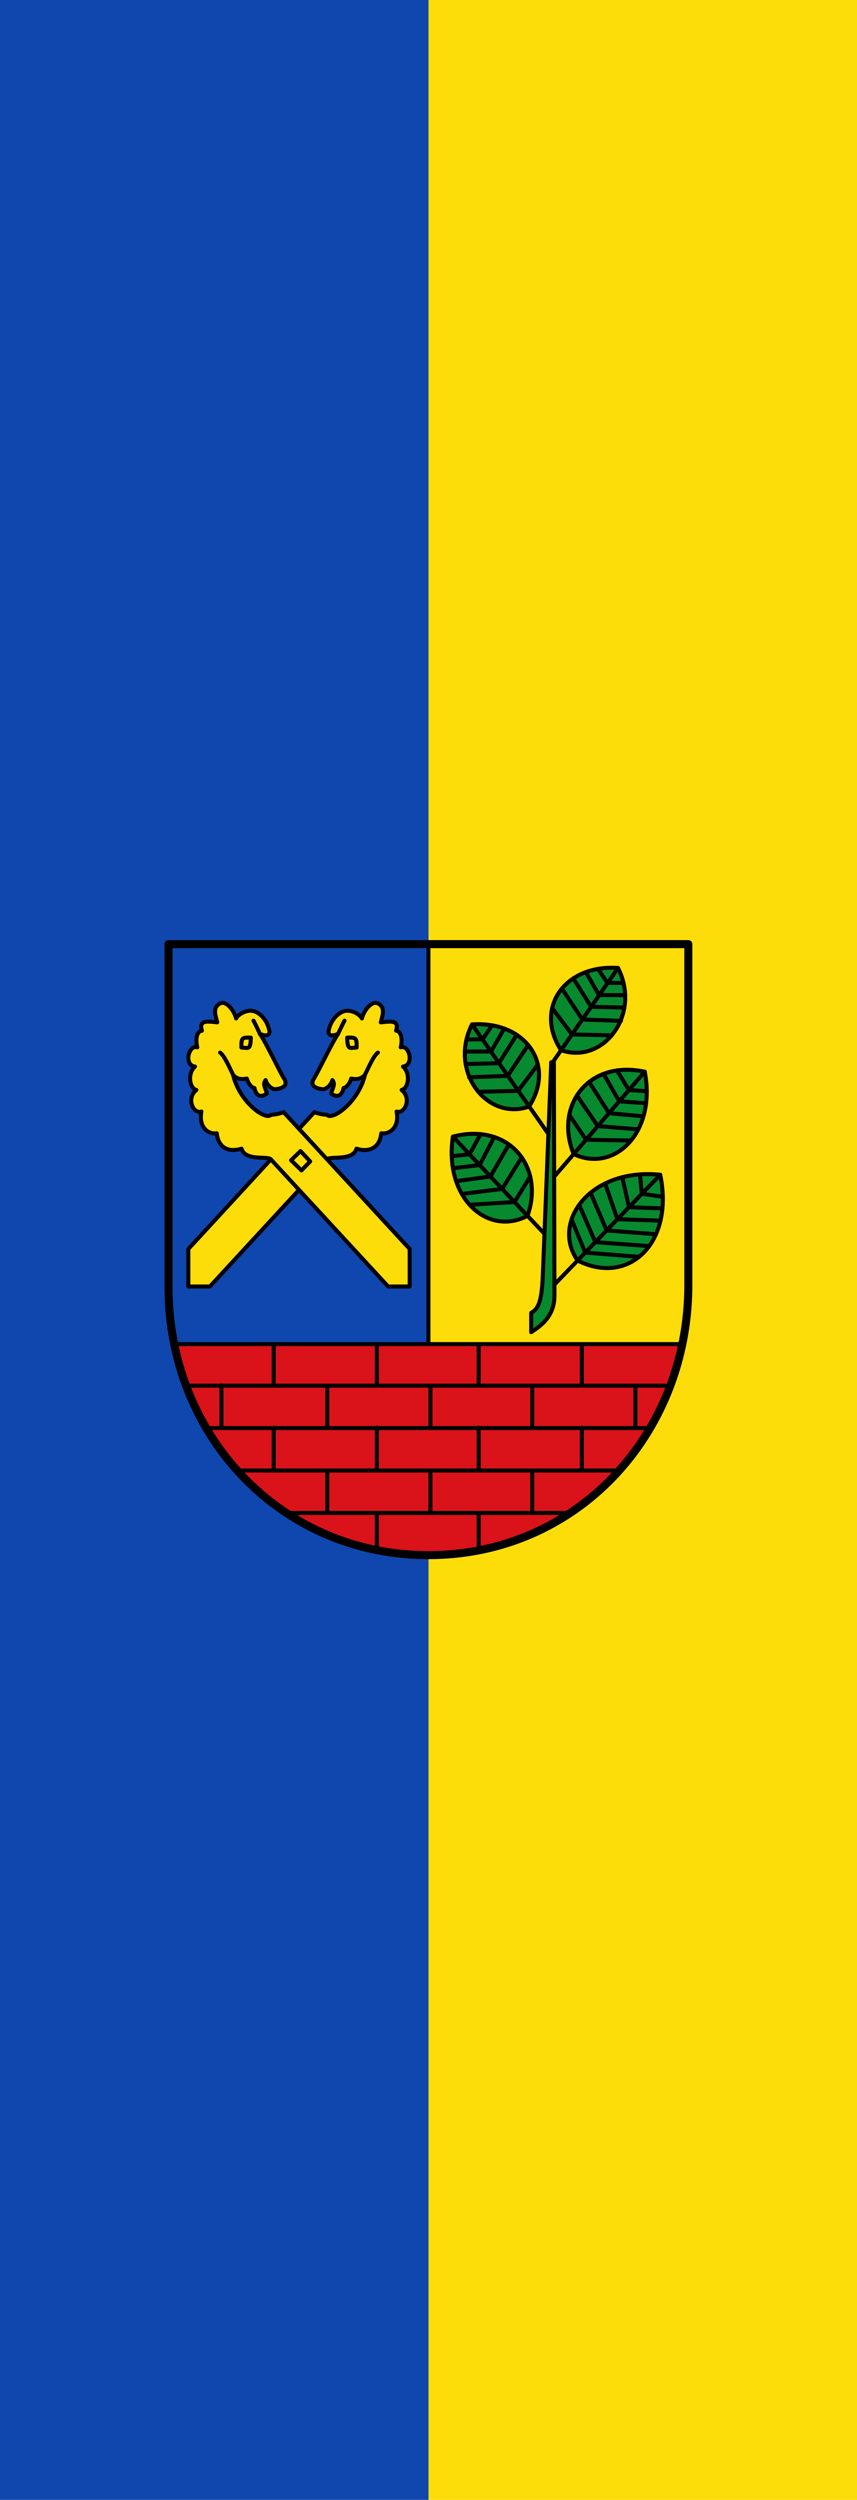 <svg xmlns="http://www.w3.org/2000/svg" height="875" width="300"><path d="M150 0H0v875h150" fill="#0f47af"/><path d="M300 0H150v875h150" fill="#fcdd09"/><path class="st0" d="M58.988 330.465v120.18c0 51.874 39.173 93.89 91.012 93.89 51.84 0 90.598-42.018 91.012-93.89v-120.18z" fill="#da121a"/><path d="M58.988 330.51H150v140.086H61.11c-1.11-6.741-2.458-11.483-2.122-26.066z" fill="#0f47af" fill-rule="evenodd"/><path d="M241.012 330.51H150v140.086h88.89c1.11-6.741 2.458-11.483 2.122-26.066z" fill="#fcdd09" fill-rule="evenodd"/><g stroke="#000" stroke-width="3" stroke-linecap="round" stroke-linejoin="round"><path d="M35.1 259H19v-28l94.068-102.083c3.06 1.13 6.193 1.823 9.315 1.892 4 4.751 23.733-9.429 28.448-29.825-2.956 3.567-6.864 3.543-10.274 2.857-.654 2.618-3.093 6.695-5.704 7.061-1.681 7.977-6.595 5.969-9.19 4.234.348-3.385 3.584-6.77.871-10.155-1.242 4.13-4.597 6.487-6.787 6.824 0 0-11.982-.44-6.844-8.232 2.728-4.135 13.723-27.305 17.865-33.1-6.398 2.786-7.446-.36-7.086-2.193 1.084-5.518 4.257-11.317 10.093-14.178 5.754-2.819 13.213 1.622 14.777 4.87 1.628-6.528 7.706-13.633 12.135-11.146 5.862 3.291 2.984 9.373 1.95 14.06 2.995-.333 8.88-1.217 10.722.36 2.012 1.722 1.198 3.622.722 5.885 4.919.526 4.46 9.03 3.43 12.378 6.347-2.313 10.403 13.296 1.707 14.353 5.804 5.133 4.211 16.233-1.021 17.484 7.917 6.362 2.103 18.283-3.755 16.097 2.345 12.093-5.558 17.256-11.444 16.215-1.172 11.317-9.432 14.35-18.5 11.475-2.724 9.435-19.116 5.32-21.798 7.867z" fill="#fcdd09" fill-rule="evenodd" transform="matrix(.469 0 0 .469 57.018 328.822)"/><path d="M168.106 259h16.1v-28L90.138 128.917c-3.06 1.13-6.193 1.823-9.315 1.892-4 4.751-23.733-9.429-28.448-29.825 2.956 3.567 6.864 3.543 10.274 2.857.654 2.618 3.093 6.695 5.704 7.061 1.681 7.977 6.595 5.969 9.19 4.234-.348-3.385-3.584-6.77-.871-10.155 1.242 4.13 4.597 6.487 6.787 6.824 0 0 11.982-.44 6.844-8.232-2.727-4.135-13.723-27.305-17.865-33.1 6.398 2.786 7.446-.36 7.086-2.193-1.084-5.518-4.257-11.317-10.093-14.178-5.754-2.819-13.213 1.622-14.777 4.87-1.628-6.528-7.706-13.633-12.135-11.146-5.862 3.291-2.984 9.373-1.95 14.06-2.995-.333-8.88-1.217-10.722.36-2.012 1.722-1.198 3.622-.722 5.885-4.919.526-4.46 9.03-3.43 12.378-6.347-2.313-10.403 13.296-1.707 14.353-5.804 5.133-4.211 16.233 1.021 17.484-7.917 6.362-2.103 18.283 3.755 16.097-2.345 12.093 5.558 17.256 11.444 16.215 1.172 11.317 9.432 14.35 18.5 11.475 2.724 9.435 19.116 5.32 21.798 7.867z" fill="#fcdd09" fill-rule="evenodd" transform="matrix(.469 0 0 .469 57.018 328.822)"/><path d="M102.717 157.918l-7.04 6.86 7.762 7.582 6.499-6.68-7.221-7.762M58.608 80.654c5.235.281 6.789 2.131 7.04-7.4-6.586-.11-7.154-.038-7.04 7.4m-15.886 3.791c3.218 2.46 6.435 9.959 9.653 16.54m15.26-40.368c1.6 2.994 3.201 6.384 4.803 9.855m72.16 10.182c-5.235.281-6.789 2.131-7.04-7.4 6.586-.11 7.154-.038 7.04 7.4m15.886 3.791c-3.218 2.46-6.435 9.959-9.653 16.54m-15.259-40.368c-1.601 2.994-3.202 6.384-4.803 9.855" fill="none" transform="matrix(.469 0 0 .469 57.018 328.822)"/></g><g stroke="#000" stroke-width="3" stroke-linecap="round" stroke-linejoin="round"><path d="M371.514 175.609c10.616 51.55-24.041 83.153-61.658 63.996-19.96-28.307 8.924-69.292 61.658-63.996zM359.96 98.707c8.787 45.45-22.645 75.827-53.056 61.494-14.544-36.137 10.908-70.536 53.057-61.494zM340.002 21.298c17.526 34.518-10.696 72.282-42.49 61.355-20.19-31.014 2.414-64.209 42.49-61.355zM216.756 147.165c-6.785 45.792 25.949 74.762 55.702 59.109 12.945-36.74-13.99-69.99-55.702-59.11zM231.047 63.421c-17.526 34.519 10.695 72.283 42.49 61.356 20.19-31.014-2.414-64.209-42.49-61.356zM275.21 278.676v14.42c7.326-4.82 17.27-11.767 17.36-27.185l-.423-174.112-1.992-.15-6.265 158.944c-.824 20.896-3.754 25.16-8.68 28.083z" fill="#078930" fill-rule="evenodd" transform="matrix(.469 0 0 .469 56.877 328.822)"/><path d="M226.92 74.638l12.082-.138 6.952-10.41m9.08 2.4l-9.77 17.113-19.567.085M264.4 71.195l-13.305 21.178-24.788.604m2.523 9.9l28.835-1.017 15.264-23.053m7.248 14.598L265.4 113.028l-29.621.674m-4.732-50.28l56.997 81.774M215.9 161.754l13.266-1.421 8.26-15.019m10.151 2.134l-10.834 20.925-19.952 2.375m41.749-17.758l-13.744 23.929-25.609 3.471m4.26 9.54l30.083-3.743 14.58-23.524m6.338 14.225l-11.69 19.091-33.493 2.054m-12.508-50.868l68.352 72.515m59.02-187.166l-12.082-.138-6.952-10.41m-9.08 2.4l9.771 17.113 19.567.085m-38.704-12.493l13.304 21.178 24.789.604m-2.524 9.9l-28.835-1.017-15.263-23.053m-7.248 14.598l14.777 19.623 29.622.674m4.732-50.28L291.05 91.982m70.406 21.261l-13.316-.838-8.911-14.642m-10.048 2.577l11.742 20.43 20.036 1.498m-42.487-15.91l14.78 23.302 25.736 2.346m-3.836 9.717l-30.219-2.42-15.598-22.862m-5.707 14.49l12.516 18.56 33.55.583m10.266-51.368l-67.607 78.358m64.024-1.711l1.396 14.516 15.66 2.151m-30.243-14.573l5.013 22.355 24.944.949m-42.78-18.618l9.174 26.66 32.153 1.06m-52.168-20.781l11.949 28.092 36.854 2.84m-57.317-21.95l12.049 27.843 40.209 2.96m-57.926-19.885l10.185 24.743 40.207 3.13m15.777-61.237l-78.964 81.958" fill="none" transform="matrix(.469 0 0 .469 56.877 328.822)"/></g><path d="M197.5 3.597V302M8.044 302h378.642M235 428v28m-76-28v28m-37-59.6V428m77-31.6V428m76-31.6V428m37-63.6v32m-77-32v32m-76-32v32m-77-32v32m-39-63.6v31.6m79-31.4v31.6m77-31.6v31.6M352 333v31.6M275 333v31.6m37-61.6v30m-77-30v30m-76-30v30m-77-30v30m9 95h213M54 396.333h286M32 364.667h331M17 333h360" fill="none" stroke="#000" stroke-width="3" stroke-linecap="round" stroke-linejoin="round" transform="matrix(.469 0 0 .469 57.346 328.822)"/><path d="M3.5 3.5v256c0 110.5 83.5 200 194 200s193.116-89.504 194-200V3.5z" class="st0" fill="none" stroke="#000" stroke-width="6" stroke-linecap="round" stroke-linejoin="round" transform="matrix(.469 0 0 .469 57.346 328.822)"/></svg>